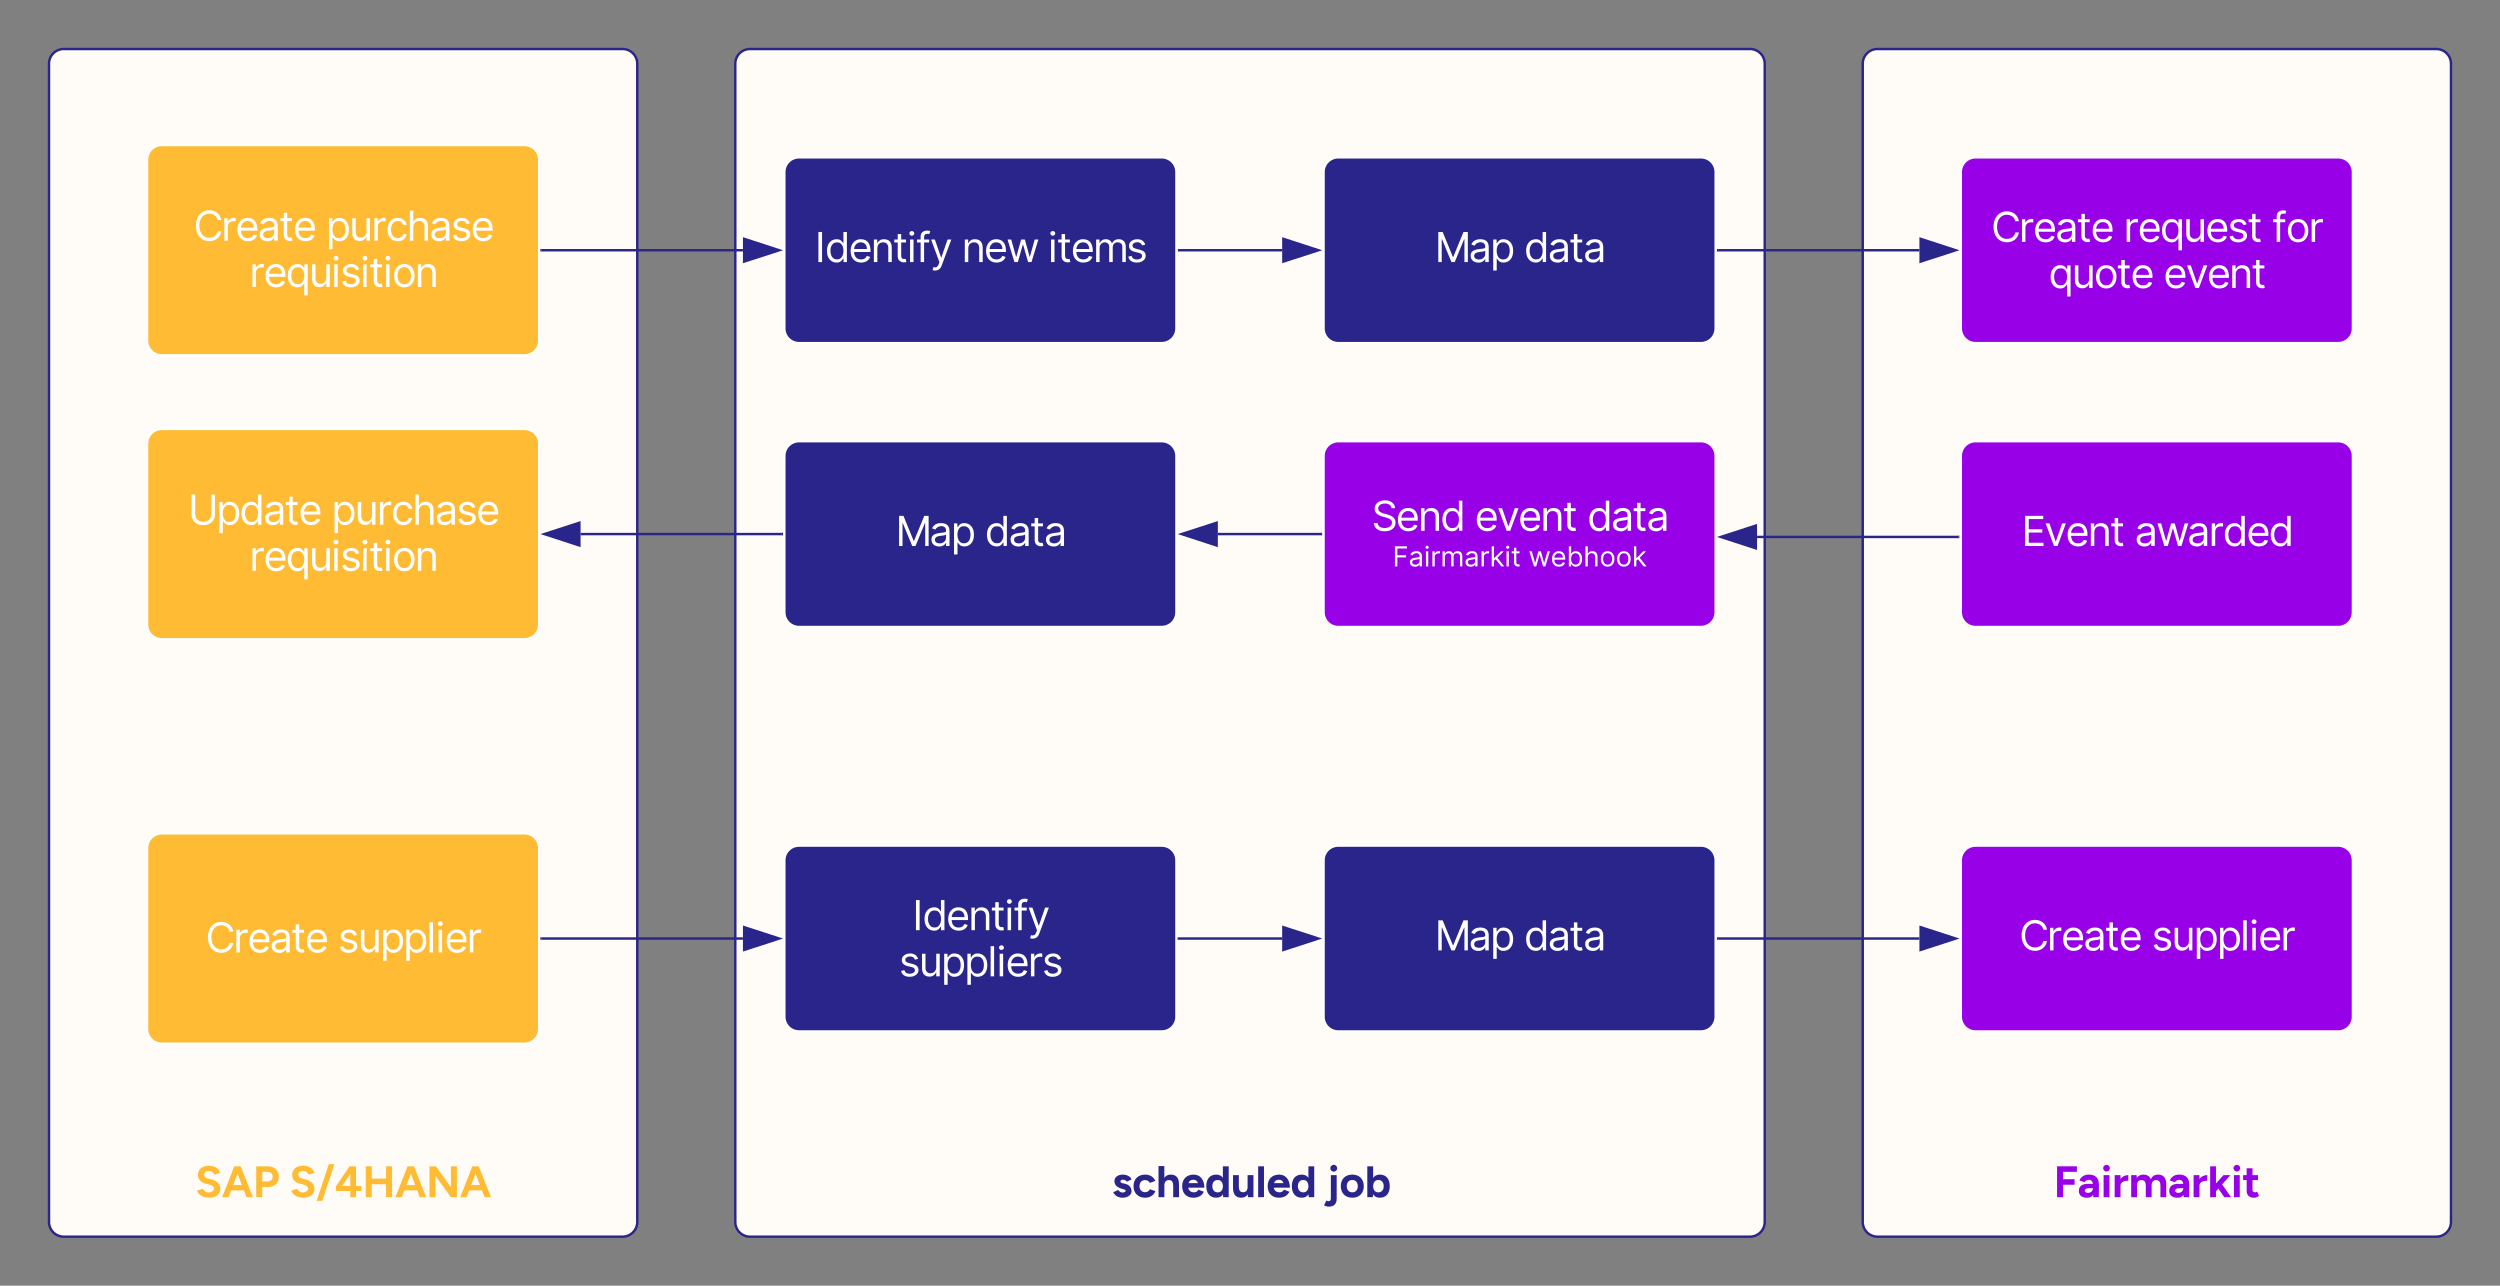 <svg xmlns="http://www.w3.org/2000/svg" xmlns:xlink="http://www.w3.org/1999/xlink" xmlns:lucid="lucid" width="1020" height="524.56"><rect width="100%" height="100%" fill="#808080" stroke="none"/><g transform="translate(-60 -60)" lucid:page-tab-id="5_nGJU603rUV"><path d="M820 86a6 6 0 0 1 6-6h228a6 6 0 0 1 6 6v472.56a6 6 0 0 1-6 6H826a6 6 0 0 1-6-6zM80 86a6 6 0 0 1 6-6h228a6 6 0 0 1 6 6v472.56a6 6 0 0 1-6 6H86a6 6 0 0 1-6-6zM360 86a6 6 0 0 1 6-6h408a6 6 0 0 1 6 6v472.56a6 6 0 0 1-6 6H366a6 6 0 0 1-6-6z" stroke="#2a258a" fill="#fffcf8"/><path d="M80 526a6 6 0 0 1 6-6h228a6 6 0 0 1 6 6v32.56a6 6 0 0 1-6 6H86a6 6 0 0 1-6-6z" stroke="#000" stroke-opacity="0" fill="#fff" fill-opacity="0"/><use xlink:href="#a" transform="matrix(1,0,0,1,85,525) translate(54.689 23.451)"/><use xlink:href="#b" transform="matrix(1,0,0,1,85,525) translate(93.124 23.451)"/><path d="M360.54 526a6 6 0 0 1 6-6H774a6 6 0 0 1 6 6v32.56a6 6 0 0 1-6 6H366.54a6 6 0 0 1-6-6z" stroke="#000" stroke-opacity="0" fill="#fff" fill-opacity="0"/><use xlink:href="#c" transform="matrix(1,0,0,1,365.542,525) translate(148.111 23.451)"/><use xlink:href="#d" transform="matrix(1,0,0,1,365.542,525) translate(235.791 23.451)"/><path d="M820 526a6 6 0 0 1 6-6h228a6 6 0 0 1 6 6v32.56a6 6 0 0 1-6 6H826a6 6 0 0 1-6-6z" stroke="#000" stroke-opacity="0" fill="#fff" fill-opacity="0"/><use xlink:href="#e" transform="matrix(1,0,0,1,825,525) translate(72.92 23.451)"/><path d="M120 125.16a6 6 0 0 1 6-6h148a6 6 0 0 1 6 6V199a6 6 0 0 1-6 6H126a6 6 0 0 1-6-6z" stroke="#fff" fill="#fb3"/><use xlink:href="#f" transform="matrix(1,0,0,1,125,124.164) translate(13.916 34.069)"/><use xlink:href="#g" transform="matrix(1,0,0,1,125,124.164) translate(67.94 34.069)"/><use xlink:href="#h" transform="matrix(1,0,0,1,125,124.164) translate(36.697 52.895)"/><path d="M281 162.1h82.12" stroke="#2a258a" fill="none"/><path d="M281 162.6h-.5v-1h.5z" stroke="#2a258a" stroke-width=".05" fill="#2a258a"/><path d="M377.88 162.1l-14.26 4.62v-9.27z" stroke="#2a258a" fill="#2a258a"/><path d="M761 162.1h82.12" stroke="#2a258a" fill="none"/><path d="M761 162.6h-.5v-1h.5z" stroke="#2a258a" stroke-width=".05" fill="#2a258a"/><path d="M857.88 162.1l-14.26 4.62v-9.27z" stroke="#2a258a" fill="#2a258a"/><path d="M541 162.1h42.12" stroke="#2a258a" fill="none"/><path d="M541 162.6h-.5v-1h.5z" stroke="#2a258a" stroke-width=".05" fill="#2a258a"/><path d="M597.88 162.1l-14.26 4.62v-9.27z" stroke="#2a258a" fill="#2a258a"/><path d="M860 130.18a6 6 0 0 1 6-6h148a6 6 0 0 1 6 6V194a6 6 0 0 1-6 6H866a6 6 0 0 1-6-6z" stroke="#fff" fill="#9800e7"/><use xlink:href="#f" transform="matrix(1,0,0,1,865,129.178) translate(7.353 29.507)"/><use xlink:href="#i" transform="matrix(1,0,0,1,865,129.178) translate(61.378 29.507)"/><use xlink:href="#j" transform="matrix(1,0,0,1,865,129.178) translate(121.965 29.507)"/><use xlink:href="#k" transform="matrix(1,0,0,1,865,129.178) translate(30.786 48.333)"/><use xlink:href="#l" transform="matrix(1,0,0,1,865,129.178) translate(77.674 48.333)"/><path d="M380 130.18a6 6 0 0 1 6-6h148a6 6 0 0 1 6 6V194a6 6 0 0 1-6 6H386a6 6 0 0 1-6-6z" stroke="#fff" fill="#2a258a"/><use xlink:href="#m" transform="matrix(1,0,0,1,385,129.178) translate(7.42 37.757)"/><use xlink:href="#n" transform="matrix(1,0,0,1,385,129.178) translate(67.344 37.757)"/><use xlink:href="#o" transform="matrix(1,0,0,1,385,129.178) translate(102.521 37.757)"/><path d="M600 130.18a6 6 0 0 1 6-6h148a6 6 0 0 1 6 6V194a6 6 0 0 1-6 6H606a6 6 0 0 1-6-6z" stroke="#fff" fill="#2a258a"/><use xlink:href="#p" transform="matrix(1,0,0,1,605,129.178) translate(40.342 37.757)"/><use xlink:href="#q" transform="matrix(1,0,0,1,605,129.178) translate(76.801 37.757)"/><path d="M120 241a6 6 0 0 1 6-6h148a6 6 0 0 1 6 6v73.84a6 6 0 0 1-6 6H126a6 6 0 0 1-6-6z" stroke="#fff" fill="#fb3"/><use xlink:href="#r" transform="matrix(1,0,0,1,125,239.987) translate(11.662 34.069)"/><use xlink:href="#g" transform="matrix(1,0,0,1,125,239.987) translate(70.194 34.069)"/><use xlink:href="#h" transform="matrix(1,0,0,1,125,239.987) translate(36.697 52.895)"/><path d="M859 279.07h-82.12" stroke="#2a258a" fill="none"/><path d="M859.5 279.57h-.5v-1h.5z" stroke="#2a258a" stroke-width=".05" fill="#2a258a"/><path d="M762.12 279.07l14.26-4.63v9.27z" stroke="#2a258a" fill="#2a258a"/><path d="M860 246a6 6 0 0 1 6-6h148a6 6 0 0 1 6 6v63.82a6 6 0 0 1-6 6H866a6 6 0 0 1-6-6z" stroke="#fff" fill="#9800e7"/><use xlink:href="#s" transform="matrix(1,0,0,1,865,245) translate(19.749 37.757)"/><use xlink:href="#t" transform="matrix(1,0,0,1,865,245) translate(65.908 37.757)"/><path d="M379 277.9h-82.12" stroke="#2a258a" fill="none"/><path d="M379.5 278.4h-.5v-1h.5z" stroke="#2a258a" stroke-width=".05" fill="#2a258a"/><path d="M282.12 277.9l14.26-4.62v9.27z" stroke="#2a258a" fill="#2a258a"/><path d="M380 246a6 6 0 0 1 6-6h148a6 6 0 0 1 6 6v63.82a6 6 0 0 1-6 6H386a6 6 0 0 1-6-6z" stroke="#fff" fill="#2a258a"/><use xlink:href="#p" transform="matrix(1,0,0,1,385,245) translate(40.342 37.757)"/><use xlink:href="#q" transform="matrix(1,0,0,1,385,245) translate(76.801 37.757)"/><path d="M599 277.9h-42.12" stroke="#2a258a" fill="none"/><path d="M599.5 278.4h-.5v-1h.5z" stroke="#2a258a" stroke-width=".05" fill="#2a258a"/><path d="M542.12 277.9l14.26-4.62v9.27z" stroke="#2a258a" fill="#2a258a"/><path d="M600 246a6 6 0 0 1 6-6h148a6 6 0 0 1 6 6v63.82a6 6 0 0 1-6 6H606a6 6 0 0 1-6-6z" stroke="#fff" fill="#9800e7"/><use xlink:href="#u" transform="matrix(1,0,0,1,605,245) translate(14.557 31.569)"/><use xlink:href="#v" transform="matrix(1,0,0,1,605,245) translate(56.671 31.569)"/><use xlink:href="#w" transform="matrix(1,0,0,1,605,245) translate(102.587 31.569)"/><use xlink:href="#x" transform="matrix(1,0,0,1,605,245) translate(23.138 46.09)"/><use xlink:href="#y" transform="matrix(1,0,0,1,605,245) translate(78.598 46.09)"/><path d="M120 406a6 6 0 0 1 6-6h148a6 6 0 0 1 6 6v73.85a6 6 0 0 1-6 6H126a6 6 0 0 1-6-6z" stroke="#fff" fill="#fb3"/><g><use xlink:href="#f" transform="matrix(1,0,0,1,125,405) translate(18.81 43.569)"/><use xlink:href="#z" transform="matrix(1,0,0,1,125,405) translate(72.835 43.569)"/></g><path d="M281 442.92h82.12" stroke="#2a258a" fill="none"/><path d="M281 443.42h-.5v-1h.5z" stroke="#2a258a" stroke-width=".05" fill="#2a258a"/><path d="M377.88 442.92l-14.26 4.64v-9.27z" stroke="#2a258a" fill="#2a258a"/><path d="M860 411a6 6 0 0 1 6-6h148a6 6 0 0 1 6 6v63.84a6 6 0 0 1-6 6H866a6 6 0 0 1-6-6z" stroke="#fff" fill="#9800e7"/><g><use xlink:href="#f" transform="matrix(1,0,0,1,865,410.013) translate(18.81 37.757)"/><use xlink:href="#z" transform="matrix(1,0,0,1,865,410.013) translate(72.835 37.757)"/></g><path d="M761 442.92h82.12" stroke="#2a258a" fill="none"/><path d="M761 443.42h-.5v-1h.5z" stroke="#2a258a" stroke-width=".05" fill="#2a258a"/><path d="M857.88 442.92l-14.26 4.64v-9.27z" stroke="#2a258a" fill="#2a258a"/><path d="M380 411a6 6 0 0 1 6-6h148a6 6 0 0 1 6 6v63.84a6 6 0 0 1-6 6H386a6 6 0 0 1-6-6z" stroke="#fff" fill="#2a258a"/><g><use xlink:href="#A" transform="matrix(1,0,0,1,385,410.013) translate(47.225 29.507)"/><use xlink:href="#B" transform="matrix(1,0,0,1,385,410.013) translate(41.757 48.333)"/></g><path d="M600 411a6 6 0 0 1 6-6h148a6 6 0 0 1 6 6v63.84a6 6 0 0 1-6 6H606a6 6 0 0 1-6-6z" stroke="#fff" fill="#2a258a"/><g><use xlink:href="#p" transform="matrix(1,0,0,1,605,410.013) translate(40.342 37.757)"/><use xlink:href="#q" transform="matrix(1,0,0,1,605,410.013) translate(76.801 37.757)"/></g><path d="M541 442.92h42.12" stroke="#2a258a" fill="none"/><path d="M541 443.42h-.5v-1h.5z" stroke="#2a258a" stroke-width=".05" fill="#2a258a"/><path d="M597.88 442.92l-14.26 4.64v-9.27z" stroke="#2a258a" fill="#2a258a"/><defs><path fill="#fb3" d="M566-195C568-20 386 44 212-1 131-22 63-72 40-151l134-40c18 45 65 84 129 84 89 0 162-82 93-141-62-53-189-47-253-98-47-33-83-80-83-156 1-140 103-212 251-210 136 0 217 61 254 160l-133 41c-16-45-61-84-125-82-62-1-107 29-107 88 4 85 106 85 176 104 101 27 186 96 190 206" id="C"/><path fill="#fb3" d="M561 0L293-700h137L706 0H561zM8 0l276-700h137L153 0H8zm130-154v-121h439v121H138" id="D"/><path fill="#fb3" d="M588-467c0 144-95 235-241 235H197v-126h147c61 1 107-46 105-109-3-68-47-108-116-108H197v-125c101 2 201-11 270 28 68 39 121 105 121 205zM76 0v-700h137V0H76" id="E"/><g id="a"><use transform="matrix(0.018,0,0,0.018,0,0)" xlink:href="#C"/><use transform="matrix(0.018,0,0,0.018,10.791,0)" xlink:href="#D"/><use transform="matrix(0.018,0,0,0.018,23.484,0)" xlink:href="#E"/></g><path fill="#fb3" d="M15 84l276-831h126L143 84H15" id="F"/><path fill="#fb3" d="M125-193l-99-54 310-453 82 77zm-99 55v-109l77-8h500v117H26zM352 0v-625l-15-75h144V0H352" id="G"/><path fill="#fb3" d="M537 0v-700h137V0H537zM76 0v-701l137 1V1zm102-295v-126h424v126H178" id="H"/><path fill="#fb3" d="M561 0L108-625l111-75L670-78zM76 0v-700h143c-12 223-3 468-6 701zm485 0v-700h136V0H561" id="I"/><g id="b"><use transform="matrix(0.018,0,0,0.018,0,0)" xlink:href="#C"/><use transform="matrix(0.018,0,0,0.018,10.791,0)" xlink:href="#F"/><use transform="matrix(0.018,0,0,0.018,18.471,0)" xlink:href="#G"/><use transform="matrix(0.018,0,0,0.018,29.724,0)" xlink:href="#H"/><use transform="matrix(0.018,0,0,0.018,43.058,0)" xlink:href="#D"/><use transform="matrix(0.018,0,0,0.018,55.751,0)" xlink:href="#I"/><use transform="matrix(0.018,0,0,0.018,69.493,0)" xlink:href="#D"/></g><path fill="#2a258a" d="M432-204C514-7 218 77 80-44c-21-18-38-41-50-68l113-52c19 29 54 59 101 59 50 0 91-32 54-63-103-33-231-57-240-183-14-205 338-205 387-50l-109 50c-12-45-140-73-144-2 11 41 79 40 119 52 59 17 100 49 121 97" id="J"/><path fill="#2a258a" d="M526-137C493-51 409 12 298 12 136 12 30-89 30-250s104-262 266-262c109 0 196 59 227 144l-124 44c-16-36-59-64-109-64-80 3-123 57-125 138 2 82 47 134 127 138 51 0 93-31 109-69" id="K"/><path fill="#2a258a" d="M58 0l-1-706h132l1 706H58zm332 0v-256l132-30V0H390zM146-262c1-142 55-250 188-250s189 84 188 226l-132 30c0-80-22-129-94-132-73-1-107 48-106 126h-44" id="L"/><path fill="#2a258a" d="M522-123C480-41 406 12 283 12 126 12 30-92 30-250c0-160 101-262 260-262s242 126 244 297H400c1-102-22-180-115-180-88 0-120 57-120 149 1 85 50 133 132 136 53 1 84-26 101-61zm-406-92l1-103h352v103H116" id="M"/><path fill="#2a258a" d="M413 0l-7-93v-607h132V0H413zm39-250c0 147-54 262-196 262C105 12 30-96 30-250c0-155 75-262 226-262 142 0 196 114 196 262zm-285 0c0 81 44 141 123 141 77 0 115-61 117-141-2-80-40-140-118-140-79 0-122 60-122 140" id="N"/><path fill="#2a258a" d="M387 0c-16-154-5-334-8-500h132V0H387zM48-214v-286h132v256zm376-24C422-95 369 12 235 12 104 12 47-73 48-214l132-30c-1 79 22 129 93 132 74 1 106-49 106-126h45" id="O"/><path fill="#2a258a" d="M57 0v-700h132V0H57" id="P"/><g id="c"><use transform="matrix(0.018,0,0,0.018,0,0)" xlink:href="#J"/><use transform="matrix(0.018,0,0,0.018,8.284,0)" xlink:href="#K"/><use transform="matrix(0.018,0,0,0.018,17.991,0)" xlink:href="#L"/><use transform="matrix(0.018,0,0,0.018,28.124,0)" xlink:href="#M"/><use transform="matrix(0.018,0,0,0.018,37.973,0)" xlink:href="#N"/><use transform="matrix(0.018,0,0,0.018,48.551,0)" xlink:href="#O"/><use transform="matrix(0.018,0,0,0.018,58.649,0)" xlink:href="#P"/><use transform="matrix(0.018,0,0,0.018,63.022,0)" xlink:href="#M"/><use transform="matrix(0.018,0,0,0.018,72.871,0)" xlink:href="#N"/></g><path fill="#2a258a" d="M236-656c1 41-37 79-78 78-41 1-79-37-78-78-1-41 37-79 78-78 41-1 79 37 78 78zM224 38c1 113-64 178-177 177-38 0-74-10-109-31L-9 75c41 26 101 27 101-46v-529h132V38" id="Q"/><path fill="#2a258a" d="M551-250C551-90 451 12 292 12 132 12 30-90 30-250s101-262 260-262c160 0 261 101 261 262zm-386 0c2 83 46 140 127 140 80 0 122-58 124-140-2-82-46-140-126-140-79 0-123 58-125 140" id="R"/><path fill="#2a258a" d="M57 0v-700h132v607l-7 93H57zm509-250c0 155-75 262-226 262-142 0-196-115-196-262 0-148 54-262 196-262 151 0 226 107 226 262zm-377 0c2 80 40 141 117 141 79 0 123-60 123-141s-42-140-122-140c-77 0-116 60-118 140" id="S"/><g id="d"><use transform="matrix(0.018,0,0,0.018,0,0)" xlink:href="#Q"/><use transform="matrix(0.018,0,0,0.018,5.173,0)" xlink:href="#R"/><use transform="matrix(0.018,0,0,0.018,15.502,0)" xlink:href="#S"/></g><path fill="#9800e7" d="M76 0v-700h137V0H76zm110-282v-125h287v125H186zm0-293v-125h339v125H186" id="T"/><path fill="#9800e7" d="M260-512c151 0 226 83 225 235L482 0H357c-6-80-5-167-5-253 0-78-19-140-95-141-47 1-75 21-95 55L42-380c36-76 102-133 218-132zm127 308C386-76 344 12 219 12 108 13 31-37 30-141c0-114 84-161 204-161h127v98c-82 3-196-16-196 59 0 35 36 47 76 47 64-2 106-45 111-106h35" id="U"/><path fill="#9800e7" d="M65 0v-500h132V0H65zm142-657c1 40-36 77-76 76-39 1-78-37-76-76-2-39 37-77 76-76 40-1 77 36 76 76" id="V"/><path fill="#9800e7" d="M366-374c-89 2-173 24-177 111h-39c1-145 81-231 216-239v128zM57 0v-500h132V0H57" id="W"/><path fill="#9800e7" d="M57 0v-500h124c16 154 5 334 8 500H57zm331 0v-256l132-30V0H388zm332 0v-256l132-30V0H720zM145-262c2-142 54-250 188-250 132 0 189 84 187 226l-132 30c0-80-21-129-93-132-73-1-107 48-106 126h-44zm331 0c2-143 55-250 189-250 132 0 188 84 187 226l-132 30c0-80-21-129-94-132-73-1-107 48-106 126h-44" id="X"/><path fill="#9800e7" d="M183-127l-79-91 256-282h157zM57 0v-700h132V0H57zm320 0L211-242l86-91L532 0H377" id="Y"/><path fill="#9800e7" d="M375-29c-28 21-68 41-112 41C156 13 95-42 95-146v-510h132v481c-9 65 65 81 102 47zM14-388v-112h338v112H14" id="Z"/><g id="e"><use transform="matrix(0.018,0,0,0.018,0,0)" xlink:href="#T"/><use transform="matrix(0.018,0,0,0.018,9.707,0)" xlink:href="#U"/><use transform="matrix(0.018,0,0,0.018,19.182,0)" xlink:href="#V"/><use transform="matrix(0.018,0,0,0.018,23.84,0)" xlink:href="#W"/><use transform="matrix(0.018,0,0,0.018,30.578,0)" xlink:href="#X"/><use transform="matrix(0.018,0,0,0.018,46.578,0)" xlink:href="#U"/><use transform="matrix(0.018,0,0,0.018,56.053,0)" xlink:href="#W"/><use transform="matrix(0.018,0,0,0.018,62.791,0)" xlink:href="#Y"/><use transform="matrix(0.018,0,0,0.018,72.356,0)" xlink:href="#V"/><use transform="matrix(0.018,0,0,0.018,77.013,0)" xlink:href="#Z"/></g><path fill="#fff" d="M1072-204c318 0 512-168 576-436h248c-59 318-251 530-532 623-259 86-554 47-758-83-265-169-438-490-438-924s173-755 438-924c204-130 499-169 758-83 281 93 474 305 532 623h-248c-45-213-184-349-380-408-189-57-384-28-532 66-204 130-328 383-328 726 0 344 124 596 328 726 100 63 212 94 336 94" id="aa"/><path fill="#fff" d="M840-1332c-228 7-388 135-388 360V0H216v-1536h228v232h16c48-143 212-258 400-256 29 0 98 1 124 4v240c-30-6-100-18-144-16" id="ab"/><path fill="#fff" d="M1472-356c-81 240-294 384-612 388-314 0-521-155-630-374-113-227-112-601 0-830 106-217 302-384 606-384 475 0 684 339 660 868H312v-204h944c-7-269-152-447-420-452-198-4-333 114-401 250-58 110-57 222-55 374 4 329 162 540 480 540 202 0 327-90 384-240" id="ac"/><path fill="#fff" d="M1124-208C1047-67 898 39 668 36c-306-9-520-163-524-472-5-429 452-428 824-480 100-15 168-19 168-120 0-203-114-312-324-312-206 0-337 110-400 232l-224-80c96-234 308-360 616-360 350 0 568 167 568 544V0h-236v-208h-12zM380-424c-2 171 150 249 324 248 185 3 312-84 382-197 66-107 46-242 50-399-190 112-562 41-708 206-32 35-48 82-48 142" id="ad"/><path fill="#fff" d="M884-1536v200H88v-200h796zM912-8C806 31 647 29 540-23 419-82 320-195 320-376v-1528h236v1464c-3 157 61 231 204 232 42 1 74-6 104-12" id="ae"/><g id="f"><use transform="matrix(0.006,0,0,0.006,0,0)" xlink:href="#aa"/><use transform="matrix(0.006,0,0,0.006,11.313,0)" xlink:href="#ab"/><use transform="matrix(0.006,0,0,0.006,17.102,0)" xlink:href="#ac"/><use transform="matrix(0.006,0,0,0.006,26.162,0)" xlink:href="#ad"/><use transform="matrix(0.006,0,0,0.006,34.934,0)" xlink:href="#ae"/><use transform="matrix(0.006,0,0,0.006,40.59,0)" xlink:href="#ac"/></g><path fill="#fff" d="M920 32C676 38 556-97 472-236h-20v812H216v-2112h228v244h28c84-136 200-270 444-264 288 7 472 161 573 372 108 226 107 617 0 842-100 211-282 367-569 374zM498-1070c-67 166-66 442 1 608 62 160 181 282 389 282 319 0 448-265 448-588 0-322-129-576-448-576-208 0-329 116-390 274" id="af"/><path fill="#fff" d="M452-576c-6 211 135 376 336 368 233-10 396-164 396-420v-908h236V0h-236v-260h-16C1095-108 943 25 712 20 377 9 216-206 216-560v-976h236v960" id="ag"/><path fill="#fff" d="M1444-448c-53 291-263 480-604 480-309 0-507-165-612-383-110-230-110-595 2-823 106-216 303-382 606-382 338 0 559 184 608 480h-236c-39-143-171-276-368-268-314 13-455 250-460 576-1 235 79 419 216 515 69 49 151 73 244 73 201-4 323-106 368-268h236" id="ah"/><path fill="#fff" d="M856-1344c-254 4-404 159-404 420V0H216v-2048h236v752h20c75-159 213-263 452-260 352 7 524 215 524 580V0h-236v-960c3-234-128-388-356-384" id="ai"/><path fill="#fff" d="M728-176c184 3 360-85 360-240 0-133-100-185-228-216l-256-60c-141-33-244-86-310-156-120-119-130-353-24-494 95-127 270-214 490-214 302 0 467 146 544 364l-212 60c-51-127-146-220-332-220-162 0-326 82-328 228 0 59 21 105 64 139 86 72 291 106 428 141s240 84 307 152c125 117 132 357 25 500C1155-57 969 34 732 32c-311 1-533-140-584-400l224-56c41 161 158 245 356 248" id="aj"/><g id="g"><use transform="matrix(0.006,0,0,0.006,0,0)" xlink:href="#af"/><use transform="matrix(0.006,0,0,0.006,9.479,0)" xlink:href="#ag"/><use transform="matrix(0.006,0,0,0.006,18.516,0)" xlink:href="#ab"/><use transform="matrix(0.006,0,0,0.006,24.306,0)" xlink:href="#ah"/><use transform="matrix(0.006,0,0,0.006,32.989,0)" xlink:href="#ai"/><use transform="matrix(0.006,0,0,0.006,42.181,0)" xlink:href="#ad"/><use transform="matrix(0.006,0,0,0.006,50.953,0)" xlink:href="#aj"/><use transform="matrix(0.006,0,0,0.006,59.085,0)" xlink:href="#ac"/></g><path fill="#fff" d="M800-1556c244-6 359 127 444 264h28v-244h228V576h-236v-812h-20C1160-98 1040 38 796 32c-286-7-469-163-569-374-107-225-108-616 0-842 101-211 285-365 573-372zM580-258c123 99 362 103 488 4 128-101 200-285 200-514 0-227-69-406-198-504-125-96-370-93-492 4-126 100-198 279-198 500 0 223 74 408 200 510" id="ak"/><path fill="#fff" d="M216 0v-1536h236V0H216zm288-1952c0 86-81 160-168 160s-168-74-168-160 81-160 168-160 168 74 168 160" id="al"/><path fill="#fff" d="M1204-67C1004 62 676 62 476-67S143-436 144-760c-1-326 132-568 332-697s528-129 728 0 333 371 332 697c1 324-133 564-332 693zM580-261c128 104 389 100 520 0 184-140 253-512 151-786-62-165-189-298-411-297-325 7-460 262-460 584 0 217 75 397 200 499" id="am"/><path fill="#fff" d="M844-1344c-250 5-392 162-392 420V0H216v-1536h228v240h20c73-154 217-263 448-260 349 8 519 217 520 580V0h-236v-960c3-231-128-388-352-384" id="an"/><g id="h"><use transform="matrix(0.006,0,0,0.006,0,0)" xlink:href="#ab"/><use transform="matrix(0.006,0,0,0.006,5.789,0)" xlink:href="#ac"/><use transform="matrix(0.006,0,0,0.006,14.848,0)" xlink:href="#ak"/><use transform="matrix(0.006,0,0,0.006,24.328,0)" xlink:href="#ag"/><use transform="matrix(0.006,0,0,0.006,33.365,0)" xlink:href="#al"/><use transform="matrix(0.006,0,0,0.006,37.055,0)" xlink:href="#aj"/><use transform="matrix(0.006,0,0,0.006,45.186,0)" xlink:href="#al"/><use transform="matrix(0.006,0,0,0.006,48.876,0)" xlink:href="#ae"/><use transform="matrix(0.006,0,0,0.006,54.533,0)" xlink:href="#al"/><use transform="matrix(0.006,0,0,0.006,58.223,0)" xlink:href="#am"/><use transform="matrix(0.006,0,0,0.006,67.503,0)" xlink:href="#an"/></g><g id="i"><use transform="matrix(0.006,0,0,0.006,0,0)" xlink:href="#ab"/><use transform="matrix(0.006,0,0,0.006,5.789,0)" xlink:href="#ac"/><use transform="matrix(0.006,0,0,0.006,14.848,0)" xlink:href="#ak"/><use transform="matrix(0.006,0,0,0.006,24.328,0)" xlink:href="#ag"/><use transform="matrix(0.006,0,0,0.006,33.365,0)" xlink:href="#ac"/><use transform="matrix(0.006,0,0,0.006,42.424,0)" xlink:href="#aj"/><use transform="matrix(0.006,0,0,0.006,50.556,0)" xlink:href="#ae"/></g><path fill="#fff" d="M900-1536v200H72v-200h828zm-124-388c-156-1-220 79-220 232V0H320v-1748c0-304 265-437 574-382 37 9 64 18 82 26l-68 204c-35-11-76-26-132-24" id="ao"/><g id="j"><use transform="matrix(0.006,0,0,0.006,0,0)" xlink:href="#ao"/><use transform="matrix(0.006,0,0,0.006,5.612,0)" xlink:href="#am"/><use transform="matrix(0.006,0,0,0.006,14.893,0)" xlink:href="#ab"/></g><g id="k"><use transform="matrix(0.006,0,0,0.006,0,0)" xlink:href="#ak"/><use transform="matrix(0.006,0,0,0.006,9.479,0)" xlink:href="#ag"/><use transform="matrix(0.006,0,0,0.006,18.516,0)" xlink:href="#am"/><use transform="matrix(0.006,0,0,0.006,27.797,0)" xlink:href="#ae"/><use transform="matrix(0.006,0,0,0.006,33.453,0)" xlink:href="#ac"/></g><path fill="#fff" d="M1472-1536L904 0H664L96-1536h256L776-312h16l424-1224h256" id="ap"/><g id="l"><use transform="matrix(0.006,0,0,0.006,0,0)" xlink:href="#ac"/><use transform="matrix(0.006,0,0,0.006,9.059,0)" xlink:href="#ap"/><use transform="matrix(0.006,0,0,0.006,17.721,0)" xlink:href="#ac"/><use transform="matrix(0.006,0,0,0.006,26.78,0)" xlink:href="#an"/><use transform="matrix(0.006,0,0,0.006,35.884,0)" xlink:href="#ae"/></g><path fill="#fff" d="M496-2048V0H248v-2048h248" id="aq"/><path fill="#fff" d="M1244-236C1160-98 1040 38 796 32c-286-7-469-163-569-374-107-225-108-616 0-842 101-211 285-365 573-372 244-6 359 127 444 264h20v-756h236V0h-228v-236h-28zm-664-22c123 99 362 103 488 4 128-101 200-285 200-514 0-227-69-406-198-504-125-96-370-93-492 4-126 100-198 279-198 500 0 223 74 408 200 510" id="ar"/><path fill="#fff" d="M820 224c-80 231-250 391-559 342-31-6-53-12-65-18l60-208c117 28 200 27 270-42 54-53 103-195 138-290L96-1536h256L776-312h16l424-1224h256" id="as"/><g id="m"><use transform="matrix(0.006,0,0,0.006,0,0)" xlink:href="#aq"/><use transform="matrix(0.006,0,0,0.006,4.11,0)" xlink:href="#ar"/><use transform="matrix(0.006,0,0,0.006,13.766,0)" xlink:href="#ac"/><use transform="matrix(0.006,0,0,0.006,22.825,0)" xlink:href="#an"/><use transform="matrix(0.006,0,0,0.006,31.929,0)" xlink:href="#ae"/><use transform="matrix(0.006,0,0,0.006,37.585,0)" xlink:href="#al"/><use transform="matrix(0.006,0,0,0.006,41.275,0)" xlink:href="#ao"/><use transform="matrix(0.006,0,0,0.006,46.888,0)" xlink:href="#as"/></g><path fill="#fff" d="M564 0L96-1536h248L676-360h16l328-1176h252l324 1172h16l332-1172h248L1724 0h-232l-336-1180h-24L796 0H564" id="at"/><g id="n"><use transform="matrix(0.006,0,0,0.006,0,0)" xlink:href="#an"/><use transform="matrix(0.006,0,0,0.006,9.104,0)" xlink:href="#ac"/><use transform="matrix(0.006,0,0,0.006,18.163,0)" xlink:href="#at"/></g><path fill="#fff" d="M1104-1052c4-173-131-299-304-292-212 9-348 163-348 384V0H216v-1536h228v240h20c59-155 204-260 412-260 216 0 340 107 412 260h16c75-152 235-262 460-260 300 6 468 196 468 528V0h-236v-1028c9-209-128-311-312-316-208-6-341 144-340 344V0h-240v-1052" id="au"/><g id="o"><use transform="matrix(0.006,0,0,0.006,0,0)" xlink:href="#al"/><use transform="matrix(0.006,0,0,0.006,3.69,0)" xlink:href="#ae"/><use transform="matrix(0.006,0,0,0.006,9.347,0)" xlink:href="#ac"/><use transform="matrix(0.006,0,0,0.006,18.406,0)" xlink:href="#au"/><use transform="matrix(0.006,0,0,0.006,31.929,0)" xlink:href="#aj"/></g><path fill="#fff" d="M248-2048h296l696 1700h24l696-1700h296V0h-232v-1556h-20L1364 0h-224L500-1556h-20V0H248v-2048" id="av"/><g id="p"><use transform="matrix(0.006,0,0,0.006,0,0)" xlink:href="#av"/><use transform="matrix(0.006,0,0,0.006,13.832,0)" xlink:href="#ad"/><use transform="matrix(0.006,0,0,0.006,22.604,0)" xlink:href="#af"/></g><g id="q"><use transform="matrix(0.006,0,0,0.006,0,0)" xlink:href="#ar"/><use transform="matrix(0.006,0,0,0.006,9.656,0)" xlink:href="#ad"/><use transform="matrix(0.006,0,0,0.006,18.428,0)" xlink:href="#ae"/><use transform="matrix(0.006,0,0,0.006,24.085,0)" xlink:href="#ad"/></g><path fill="#fff" d="M1592-2048h248v1356c-3 308-162 519-376 634-228 122-613 122-840 0-214-115-376-326-376-634v-1356h248v1336c11 327 213 516 548 516s548-188 548-516v-1336" id="aw"/><g id="r"><use transform="matrix(0.006,0,0,0.006,0,0)" xlink:href="#aw"/><use transform="matrix(0.006,0,0,0.006,11.534,0)" xlink:href="#af"/><use transform="matrix(0.006,0,0,0.006,21.013,0)" xlink:href="#ar"/><use transform="matrix(0.006,0,0,0.006,30.669,0)" xlink:href="#ad"/><use transform="matrix(0.006,0,0,0.006,39.441,0)" xlink:href="#ae"/><use transform="matrix(0.006,0,0,0.006,45.098,0)" xlink:href="#ac"/></g><path fill="#fff" d="M248 0v-2048h1236v220H496v692h924v220H496v696h1004V0H248" id="ax"/><g id="s"><use transform="matrix(0.006,0,0,0.006,0,0)" xlink:href="#ax"/><use transform="matrix(0.006,0,0,0.006,9.302,0)" xlink:href="#ap"/><use transform="matrix(0.006,0,0,0.006,17.964,0)" xlink:href="#ac"/><use transform="matrix(0.006,0,0,0.006,27.023,0)" xlink:href="#an"/><use transform="matrix(0.006,0,0,0.006,36.127,0)" xlink:href="#ae"/></g><g id="t"><use transform="matrix(0.006,0,0,0.006,0,0)" xlink:href="#ad"/><use transform="matrix(0.006,0,0,0.006,8.772,0)" xlink:href="#at"/><use transform="matrix(0.006,0,0,0.006,21.411,0)" xlink:href="#ad"/><use transform="matrix(0.006,0,0,0.006,30.183,0)" xlink:href="#ab"/><use transform="matrix(0.006,0,0,0.006,35.972,0)" xlink:href="#ar"/><use transform="matrix(0.006,0,0,0.006,45.628,0)" xlink:href="#ac"/><use transform="matrix(0.006,0,0,0.006,54.687,0)" xlink:href="#ar"/></g><path fill="#fff" d="M416-528c25 237 225 334 480 340 191 1 347-70 434-176 77-95 92-271 9-362-134-144-391-180-603-246-159-49-287-112-380-197s-140-197-140-335c2-255 159-414 346-500 201-93 507-96 706-2 181 82 329 236 340 470h-240c-21-207-226-322-460-320-179-1-321 63-396 165-66 83-79 226-16 315 149 209 491 208 742 314 205 86 398 215 398 506 0 256-147 420-338 513-201 98-573 103-782 8-194-88-336-247-356-493h256" id="ay"/><g id="u"><use transform="matrix(0.006,0,0,0.006,0,0)" xlink:href="#ay"/><use transform="matrix(0.006,0,0,0.006,9.921,0)" xlink:href="#ac"/><use transform="matrix(0.006,0,0,0.006,18.98,0)" xlink:href="#an"/><use transform="matrix(0.006,0,0,0.006,28.084,0)" xlink:href="#ar"/></g><g id="v"><use transform="matrix(0.006,0,0,0.006,0,0)" xlink:href="#ac"/><use transform="matrix(0.006,0,0,0.006,9.059,0)" xlink:href="#ap"/><use transform="matrix(0.006,0,0,0.006,17.721,0)" xlink:href="#ac"/><use transform="matrix(0.006,0,0,0.006,26.78,0)" xlink:href="#an"/><use transform="matrix(0.006,0,0,0.006,35.884,0)" xlink:href="#ae"/></g><g id="w"><use transform="matrix(0.006,0,0,0.006,0,0)" xlink:href="#ar"/><use transform="matrix(0.006,0,0,0.006,9.656,0)" xlink:href="#ad"/><use transform="matrix(0.006,0,0,0.006,18.428,0)" xlink:href="#ae"/><use transform="matrix(0.006,0,0,0.006,24.085,0)" xlink:href="#ad"/></g><path fill="#fff" d="M248 0v-2048h1228v220H496v692h888v220H496V0H248" id="az"/><path fill="#fff" d="M436-560l-4-292h48l672-684h292L728-812h-20zM216 0v-2048h236V0H216zm976 0L592-760l168-164L1492 0h-300" id="aA"/><g id="x"><use transform="matrix(0.004,0,0,0.004,0,0)" xlink:href="#az"/><use transform="matrix(0.004,0,0,0.004,6.518,0)" xlink:href="#ad"/><use transform="matrix(0.004,0,0,0.004,12.784,0)" xlink:href="#al"/><use transform="matrix(0.004,0,0,0.004,15.42,0)" xlink:href="#ab"/><use transform="matrix(0.004,0,0,0.004,19.555,0)" xlink:href="#au"/><use transform="matrix(0.004,0,0,0.004,29.214,0)" xlink:href="#ad"/><use transform="matrix(0.004,0,0,0.004,35.48,0)" xlink:href="#ab"/><use transform="matrix(0.004,0,0,0.004,39.615,0)" xlink:href="#aA"/><use transform="matrix(0.004,0,0,0.004,45.66,0)" xlink:href="#al"/><use transform="matrix(0.004,0,0,0.004,48.295,0)" xlink:href="#ae"/></g><path fill="#fff" d="M952 32C708 38 588-97 504-236h-28V0H248v-2048h236v756h20c84-136 200-270 444-264 288 7 472 161 573 372 108 226 107 617 0 842-100 211-282 367-569 374zM530-1070c-67 166-66 442 1 608 62 160 181 282 389 282 319 0 448-265 448-588 0-322-129-576-448-576-208 0-329 116-390 274" id="aB"/><g id="y"><use transform="matrix(0.004,0,0,0.004,0,0)" xlink:href="#at"/><use transform="matrix(0.004,0,0,0.004,9.028,0)" xlink:href="#ac"/><use transform="matrix(0.004,0,0,0.004,15.499,0)" xlink:href="#aB"/><use transform="matrix(0.004,0,0,0.004,22.396,0)" xlink:href="#ai"/><use transform="matrix(0.004,0,0,0.004,28.961,0)" xlink:href="#am"/><use transform="matrix(0.004,0,0,0.004,35.59,0)" xlink:href="#am"/><use transform="matrix(0.004,0,0,0.004,42.219,0)" xlink:href="#aA"/></g><path fill="#fff" d="M452-2048V0H216v-2048h236" id="aC"/><g id="z"><use transform="matrix(0.006,0,0,0.006,0,0)" xlink:href="#aj"/><use transform="matrix(0.006,0,0,0.006,8.131,0)" xlink:href="#ag"/><use transform="matrix(0.006,0,0,0.006,17.169,0)" xlink:href="#af"/><use transform="matrix(0.006,0,0,0.006,26.648,0)" xlink:href="#af"/><use transform="matrix(0.006,0,0,0.006,36.127,0)" xlink:href="#aC"/><use transform="matrix(0.006,0,0,0.006,39.817,0)" xlink:href="#al"/><use transform="matrix(0.006,0,0,0.006,43.507,0)" xlink:href="#ac"/><use transform="matrix(0.006,0,0,0.006,52.566,0)" xlink:href="#ab"/></g><g id="A"><use transform="matrix(0.006,0,0,0.006,0,0)" xlink:href="#aq"/><use transform="matrix(0.006,0,0,0.006,4.11,0)" xlink:href="#ar"/><use transform="matrix(0.006,0,0,0.006,13.766,0)" xlink:href="#ac"/><use transform="matrix(0.006,0,0,0.006,22.825,0)" xlink:href="#an"/><use transform="matrix(0.006,0,0,0.006,31.929,0)" xlink:href="#ae"/><use transform="matrix(0.006,0,0,0.006,37.585,0)" xlink:href="#al"/><use transform="matrix(0.006,0,0,0.006,41.275,0)" xlink:href="#ao"/><use transform="matrix(0.006,0,0,0.006,46.888,0)" xlink:href="#as"/></g><g id="B"><use transform="matrix(0.006,0,0,0.006,0,0)" xlink:href="#aj"/><use transform="matrix(0.006,0,0,0.006,8.131,0)" xlink:href="#ag"/><use transform="matrix(0.006,0,0,0.006,17.169,0)" xlink:href="#af"/><use transform="matrix(0.006,0,0,0.006,26.648,0)" xlink:href="#af"/><use transform="matrix(0.006,0,0,0.006,36.127,0)" xlink:href="#aC"/><use transform="matrix(0.006,0,0,0.006,39.817,0)" xlink:href="#al"/><use transform="matrix(0.006,0,0,0.006,43.507,0)" xlink:href="#ac"/><use transform="matrix(0.006,0,0,0.006,52.566,0)" xlink:href="#ab"/><use transform="matrix(0.006,0,0,0.006,58.355,0)" xlink:href="#aj"/></g></defs></g></svg>